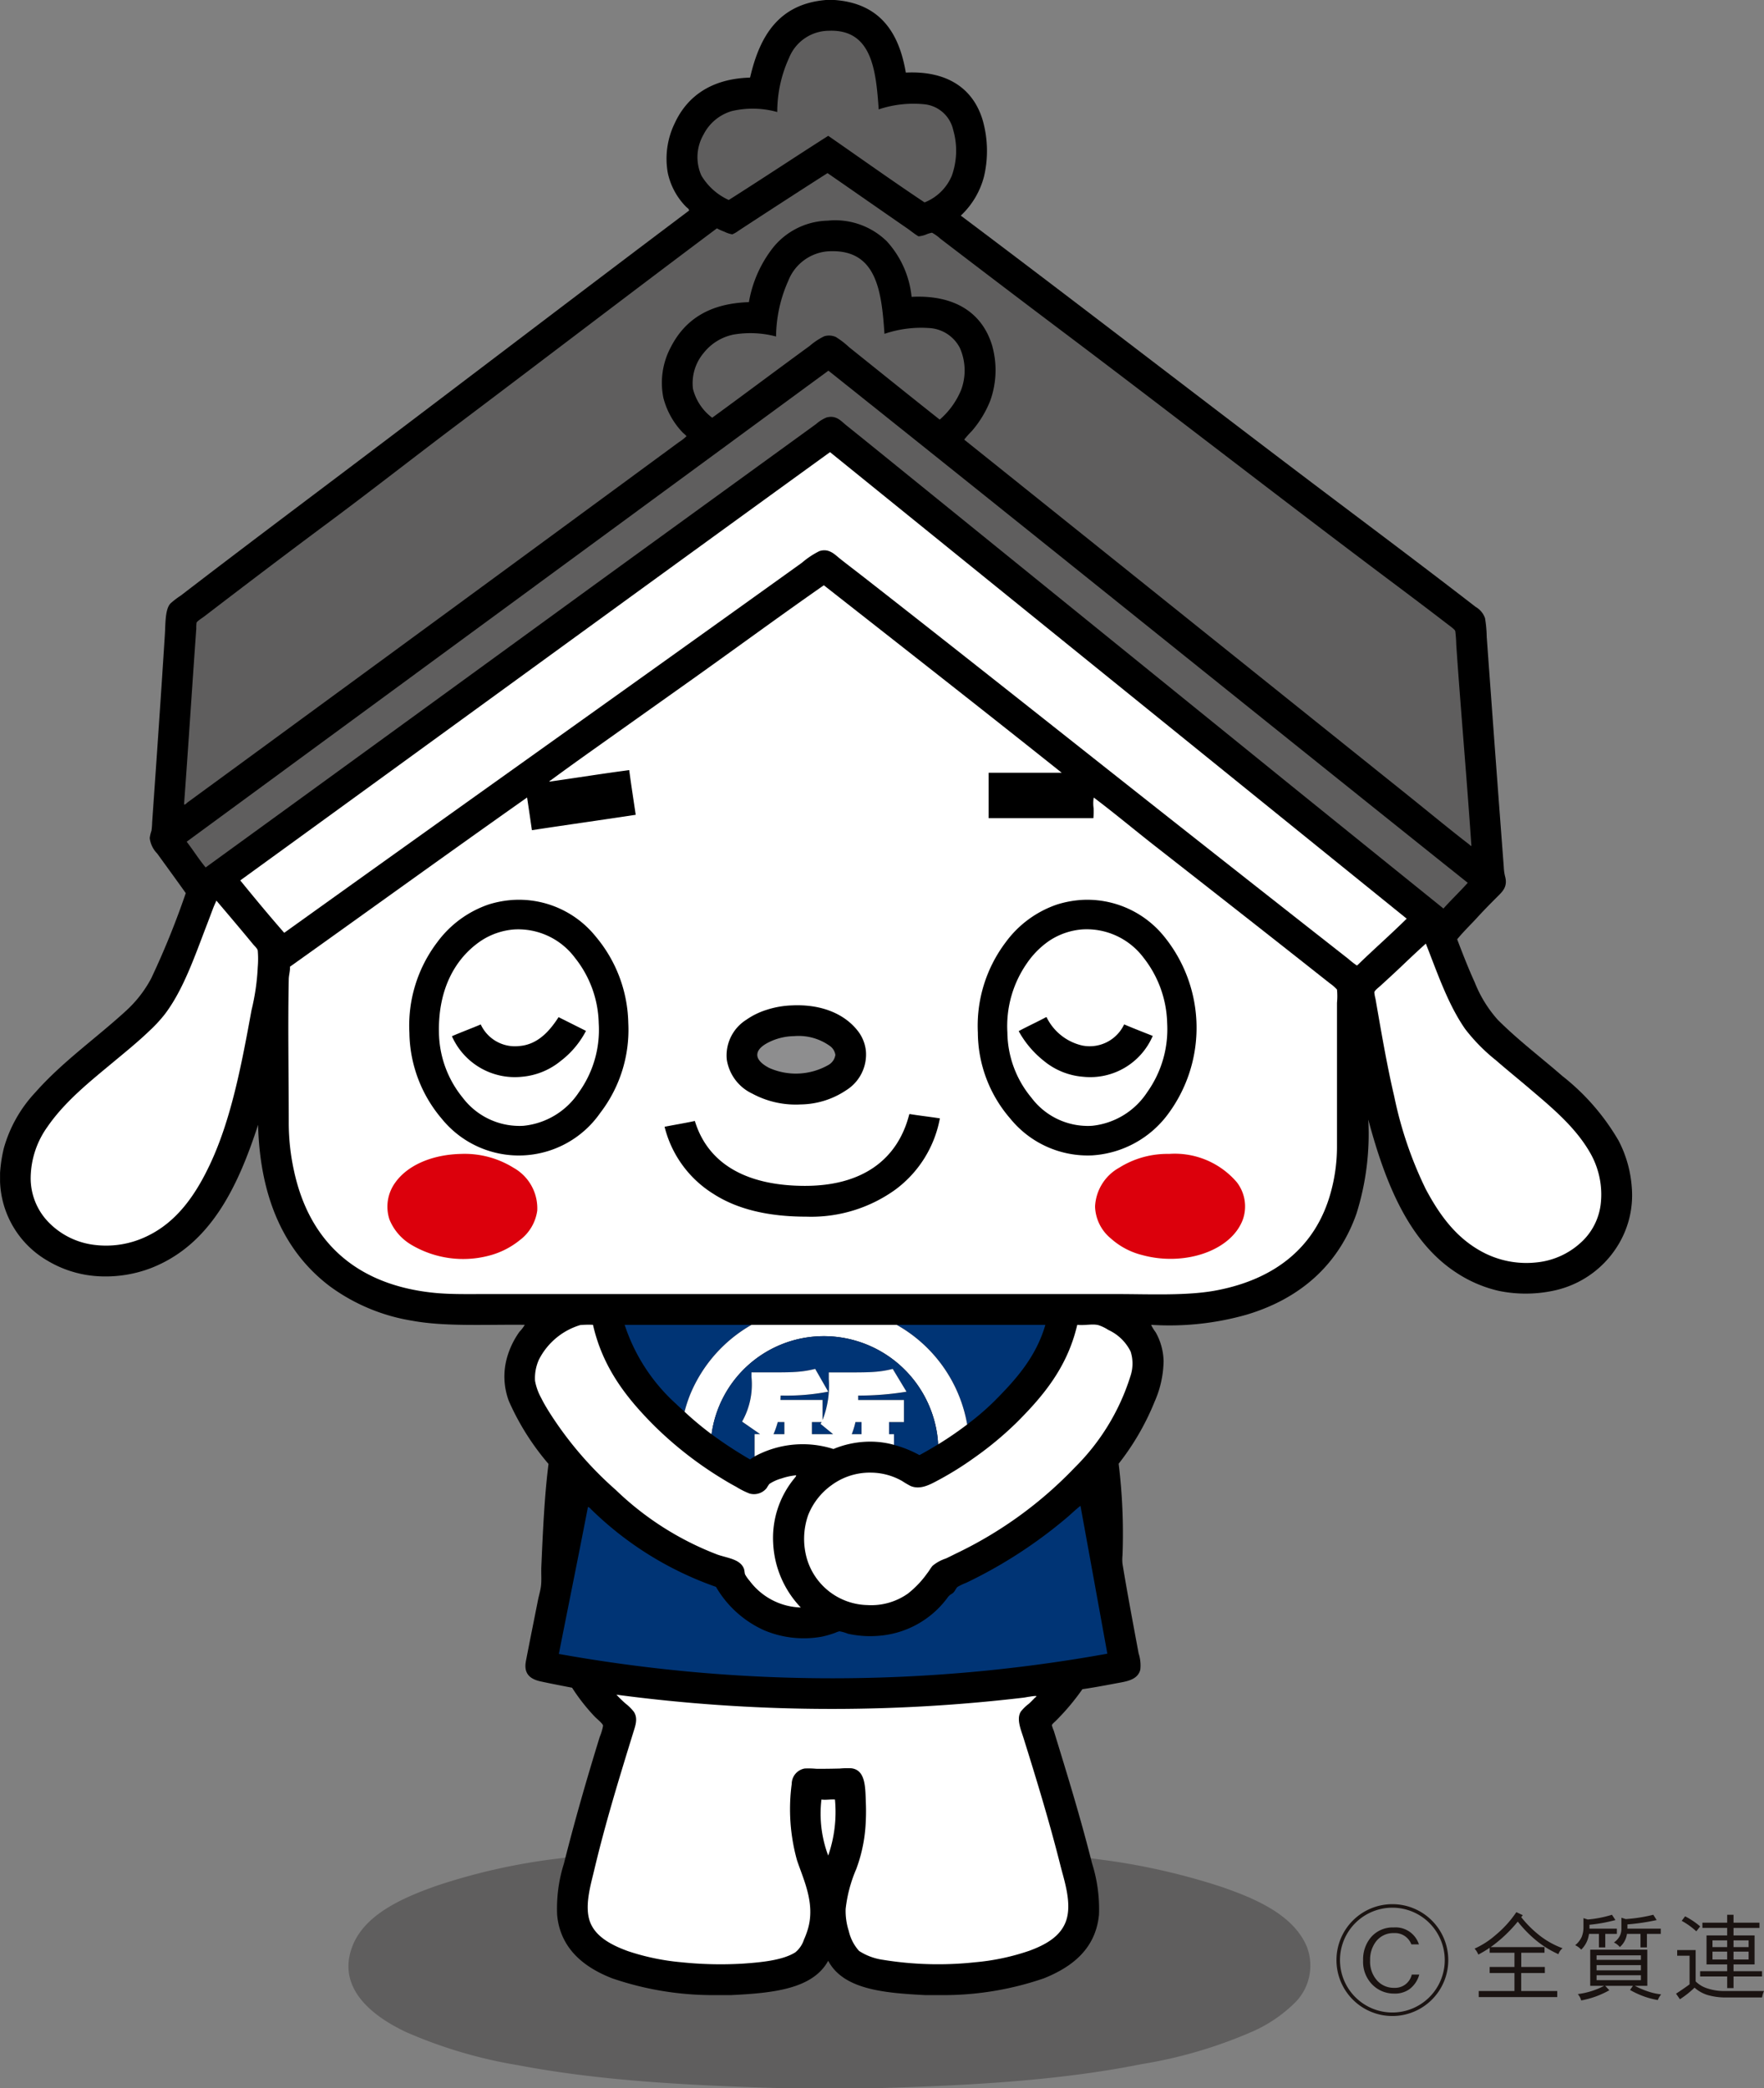 <svg xmlns="http://www.w3.org/2000/svg" width="182.622" height="216.105" viewBox="0 0 182.622 216.105"><rect x="0" y="0" width="182.622" height="216.105" fill="#808080" stroke="none"/><defs><style>.a{fill:#5f5e5e;}.a,.b,.c,.d,.e,.f{fill-rule:evenodd;}.c,.h{fill:#fff;}.d,.g{fill:#003475;}.e{fill:#8e8e8f;}.f{fill:#dc000c;}.i{fill:none;stroke:#1a1311;stroke-width:0.365px;}.j{fill:#1a1311;}</style></defs><g transform="translate(-453.594 -307.598)"><g transform="translate(453.594 307.598)"><path class="a" d="M530.337,451.33h-9.153c-9.927-.285-19.077-.753-27.659-2.388a48.437,48.437,0,0,1-11.591-3.432c-2.9-1.367-7.276-4.22-5.572-8.805,1.244-3.345,5.189-5.07,8.707-6.317a63.31,63.31,0,0,1,12.287-2.788,213.169,213.169,0,0,1,28.455-1.64,195.313,195.313,0,0,1,28.305,1.74,67.766,67.766,0,0,1,12.237,2.786c3.545,1.221,7.487,2.907,8.855,6.219a5.424,5.424,0,0,1-1.094,5.622,14.613,14.613,0,0,1-4.428,3.083,47.728,47.728,0,0,1-11.64,3.432C549.544,450.55,540.167,451.056,530.337,451.33Z" transform="translate(-439.906 -235.225)"/><path class="b" d="M539.082,307.6h.946c4.589.351,6.621,3.262,7.337,7.487,0,.021.01.024.026.024,4.324-.206,7.008,1.694,7.959,5a11.642,11.642,0,0,1,.124,5.721,8.468,8.468,0,0,1-2.412,4.08c12.926,9.7,25.8,19.694,38.753,29.449,4.767,3.589,9.814,7.379,14.55,11.043a2.169,2.169,0,0,1,.97,1.17,13.163,13.163,0,0,1,.176,1.94c.57,7.857,1.157,15.836,1.765,23.8a4.947,4.947,0,0,0,.126.946c.317,1.107-.264,1.607-.822,2.164-.725.725-1.418,1.428-2.089,2.164s-1.338,1.357-2.04,2.214c.575,1.507,1.163,3.021,1.816,4.451a12.959,12.959,0,0,0,2.387,3.88c2.085,2.085,4.449,3.872,6.692,5.821a23.532,23.532,0,0,1,5.819,6.691,12.328,12.328,0,0,1,1.368,4.9,9.846,9.846,0,0,1-1.02,5.174,10.284,10.284,0,0,1-7.087,5.447,13.845,13.845,0,0,1-5.647.024,13.4,13.4,0,0,1-4.378-1.866c-4.994-3.228-7.414-9.376-9.153-15.868a27.46,27.46,0,0,1-1.218,9.725c-1.865,5.315-5.846,8.821-11.391,10.471a29.232,29.232,0,0,1-9.875,1.046,4.206,4.206,0,0,0,.472.77,6.348,6.348,0,0,1,.82,2.984,10.72,10.72,0,0,1-.92,4.18,26.423,26.423,0,0,1-3.731,6.441,59.733,59.733,0,0,1,.4,9.477,4.154,4.154,0,0,0,0,.894c.513,3.118,1.086,6.125,1.666,9.253a4.02,4.02,0,0,1,.174,1.692c-.277,1.094-1.5,1.222-2.536,1.418-1.188.224-2.3.43-3.458.6a24.032,24.032,0,0,1-2.76,3.281c-.121.122-.387.332-.4.45a3.787,3.787,0,0,0,.2.572c1.405,4.573,2.754,8.939,3.954,13.7a15.675,15.675,0,0,1,.724,5.324c-.34,3.59-2.856,5.448-5.7,6.591a31.993,31.993,0,0,1-10.52,1.74h-1.742c-4.32-.222-8.5-.583-10.073-3.555-1.607,2.944-5.759,3.345-10.1,3.555h-1.766a32.189,32.189,0,0,1-10.5-1.74c-2.825-1.1-5.357-3.009-5.695-6.542a15.429,15.429,0,0,1,.7-5.323c1.144-4.538,2.346-8.694,3.706-13.108a5.437,5.437,0,0,0,.348-1.168c-.006-.208-.675-.741-.846-.922a20.04,20.04,0,0,1-2.362-3.009c-1.03-.2-2.167-.416-3.234-.648-1.022-.221-1.81-.73-1.542-2.113.4-2.088.811-4.1,1.244-6.293.1-.508.271-1.025.324-1.568.056-.585,0-1.221.024-1.866.158-3.587.326-7.4.746-10.669a26.234,26.234,0,0,1-4.1-6.493,7.205,7.205,0,0,1-.2-4.5,8.617,8.617,0,0,1,1.292-2.686,3.623,3.623,0,0,0,.548-.72c-4.133-.042-8.3.2-11.665-.424a19.714,19.714,0,0,1-8.507-3.557c-4.551-3.436-7.24-8.91-7.437-16.714-2.087,6.41-4.95,12.508-11.217,14.874a13.176,13.176,0,0,1-5.672.77,11.49,11.49,0,0,1-4.923-1.591,9.847,9.847,0,0,1-4.9-8.159v-.92a14.62,14.62,0,0,1,.4-2.588,13.925,13.925,0,0,1,3.233-5.721c2.836-3.212,6.3-5.616,9.4-8.457a12.407,12.407,0,0,0,2.612-3.358,85.054,85.054,0,0,0,3.581-8.829c-.977-1.373-1.958-2.714-2.96-4.1a2.732,2.732,0,0,1-.77-1.592,3.584,3.584,0,0,1,.174-.746,6.462,6.462,0,0,0,.074-.869c.458-6.52.912-13.034,1.318-19.452.069-1.094.016-2.607.572-3.208a8.252,8.252,0,0,1,1.07-.82c6.1-4.691,12.17-9.235,18.256-13.83,11.48-8.665,22.907-17.394,34.376-26.019-.016-.192-.214-.284-.324-.4a7.083,7.083,0,0,1-1.89-3.532,8.387,8.387,0,0,1,.746-5.147c1.3-2.788,3.835-4.562,7.735-4.676.026,0,.031-.019.05-.026C532.245,311.325,534.215,308.014,539.082,307.6Z" transform="translate(-453.594 -307.598)"/><path class="a" d="M511.99,309.576a4.468,4.468,0,0,0-4.1,2.81,13.366,13.366,0,0,0-1.22,5.6,9.454,9.454,0,0,0-4.7-.1,4.774,4.774,0,0,0-2.935,2.437,4.663,4.663,0,0,0-.224,4.23,6.36,6.36,0,0,0,2.836,2.536c3.457-2.188,6.847-4.444,10.3-6.641,3.312,2.293,6.657,4.685,9.973,6.891a5.091,5.091,0,0,0,2.81-2.738,7.7,7.7,0,0,0,.15-4.775,3.412,3.412,0,0,0-2.91-2.636,11.347,11.347,0,0,0-4.8.522C516.89,313.576,516.436,309.389,511.99,309.576Z" transform="translate(-426.202 -306.392)"/><path class="a" d="M522.825,324.68a3.1,3.1,0,0,1-.648.375,2.907,2.907,0,0,1-.82-.274,5.563,5.563,0,0,1-.772-.348c-8.963,6.71-17.889,13.54-26.961,20.371-4.467,3.362-8.9,6.842-13.457,10.223-4.146,3.078-8.473,6.365-12.635,9.551-.251.192-.769.509-.82.672a3.827,3.827,0,0,0-.026.6c-.435,6.09-.827,12.228-1.268,18.208.164.019.266-.147.372-.224q6.328-4.622,12.613-9.229,19.137-14,38.229-28.031a5.385,5.385,0,0,0,.8-.622c0-.063-.317-.311-.4-.4a8.1,8.1,0,0,1-1.99-3.582,7.839,7.839,0,0,1,.772-5.247c1.452-2.825,3.963-4.523,8.083-4.652a12.583,12.583,0,0,1,2.562-5.721,7.5,7.5,0,0,1,5.6-2.712,7.649,7.649,0,0,1,6.119,2.14,10.011,10.011,0,0,1,2.562,5.745c4.46-.23,7.31,1.65,8.333,5.025a9.35,9.35,0,0,1-.2,5.746,10.97,10.97,0,0,1-1.914,3.134,9.119,9.119,0,0,0-.772.87c15.3,12.252,30.682,24.589,45.965,36.836,2.121,1.7,4.24,3.458,6.368,5.1.044.034.093.139.174.1-.459-6.8-1.1-14.013-1.568-20.818a13.787,13.787,0,0,0-.1-1.392c-.029-.176-.541-.527-.794-.722-1.993-1.531-4-3.044-5.945-4.5-11.443-8.578-22.446-17.156-33.854-25.743-4.217-3.175-8.492-6.423-12.71-9.651a4.444,4.444,0,0,0-.87-.622,2.836,2.836,0,0,0-.648.2,2.752,2.752,0,0,1-.746.174c-.408-.226-.775-.549-1.168-.82-2.741-1.887-5.574-3.872-8.257-5.722C529.1,320.59,525.808,322.725,522.825,324.68Z" transform="translate(-446.365 -300.803)"/><path class="a" d="M512.009,323.752a4.811,4.811,0,0,0-4,3.034,14.415,14.415,0,0,0-1.268,5.772,10.379,10.379,0,0,0-4.4-.2,5.267,5.267,0,0,0-3.084,1.89,4.852,4.852,0,0,0-1.118,3.731,5.357,5.357,0,0,0,1.99,2.984c3.36-2.448,6.717-4.973,10.1-7.437a6.794,6.794,0,0,1,1.518-1,1.751,1.751,0,0,1,1.168.076,8.4,8.4,0,0,1,1.368,1.046c3.139,2.514,6.328,5.083,9.4,7.511a8.171,8.171,0,0,0,2.212-3.06,5.762,5.762,0,0,0-.124-4.353,3.8,3.8,0,0,0-3.208-2.064,11.858,11.858,0,0,0-4.6.6C517.656,327.727,517.116,323.376,512.009,323.752Z" transform="translate(-426.397 -297.735)"/><path class="a" d="M465.587,380.151c.674.869,1.263,1.821,1.964,2.662q20.007-14.515,40.121-29.153c7.717-5.6,15.359-11.135,23.083-16.738a3.861,3.861,0,0,1,1.07-.672c1.02-.274,1.494.364,2.064.82,2.314,1.855,4.618,3.729,6.865,5.547q19.635,15.905,39.225,31.764,7.856,6.345,15.72,12.685c.811-.914,1.7-1.748,2.512-2.662-22.088-17.637-44.08-35.383-66.188-53Q498.8,355.786,465.587,380.151Z" transform="translate(-446.261 -293.045)"/><path class="c" d="M469.029,380.955c1.492,1.832,3,3.652,4.552,5.423,17.876-12.811,35.723-25.474,53.6-38.3a8.783,8.783,0,0,1,1.79-1.194c1-.343,1.616.356,2.138.77.84.669,1.75,1.355,2.562,1.99,7.964,6.22,15.907,12.507,23.779,18.73q13.128,10.379,26.317,20.719a8.29,8.29,0,0,0,.869.672,3.752,3.752,0,0,0,.324-.3c1.62-1.56,3.281-3.02,4.826-4.551q-29.864-24.133-59.7-48.279C509.764,351.34,489.39,366.2,469.029,380.955Z" transform="translate(-444.156 -289.845)"/><path class="c" d="M513.278,355.381q-3.563,2.528-7.113,5.049c-2.293,1.632-4.63,3.274-6.865,4.925-.045.034-.163.063-.15.15,2.746-.388,5.56-.84,8.259-1.194.2,1.561.446,3.084.67,4.626-3.571.543-7.176,1.047-10.745,1.592-.164-1.126-.329-2.258-.5-3.382-8.168,5.756-16.372,11.685-24.551,17.512.032.45-.116.841-.124,1.292-.1,4.936,0,10.064,0,14.95a23.209,23.209,0,0,0,.548,4.9c1.589,7.345,6.472,11.812,14.55,12.61,1.657.163,3.432.124,5.323.124,21.835,0,43.4,0,65.242,0,3.569,0,7.413.2,10.473-.4,5.948-1.157,10.147-4.432,11.715-10.023a17.8,17.8,0,0,0,.67-4.751V388.388a7.1,7.1,0,0,0,0-1.368,4.292,4.292,0,0,0-.746-.648c-6.1-4.823-12.092-9.514-18.182-14.276-2.008-1.571-4.021-3.258-6.095-4.826-.093-.071-.135-.139-.172-.05a3.72,3.72,0,0,0,0,1.046,7.381,7.381,0,0,1-.026,1.018H544.62v-4.7h7.561c-8.123-6.472-16.426-12.964-24.625-19.4C522.852,348.461,518.05,352,513.278,355.381Z" transform="translate(-442.266 -284.617)"/><path class="c" d="M474.5,366.1c-.255.656-.487,1.3-.7,1.842-1.268,3.294-2.433,6.725-4.353,9.253a14.933,14.933,0,0,1-1.642,1.765c-1.131,1.088-2.385,2.1-3.656,3.159-2.4,2-5.036,4.079-6.863,6.742a9.2,9.2,0,0,0-1.718,5.073,6.527,6.527,0,0,0,1.94,4.876,7.914,7.914,0,0,0,4.552,2.238,9.713,9.713,0,0,0,5.671-.946c3.015-1.481,4.909-4.25,6.343-7.263,2.216-4.652,3.291-10.247,4.353-16.068a23.3,23.3,0,0,0,.646-4.452,10.325,10.325,0,0,0,0-1.716c-.04-.211-.322-.459-.5-.67-1.284-1.561-2.515-3.005-3.782-4.5C474.743,365.558,474.6,365.853,474.5,366.1Z" transform="translate(-452.388 -272.233)"/><path class="c" d="M544.5,370.734c-.628.593-1.32,1.225-1.99,1.84-.187.171-.6.467-.622.672a4.227,4.227,0,0,0,.124.672c.6,3.44,1.189,6.916,1.94,10.1a40.356,40.356,0,0,0,3.258,9.577c1.466,2.748,3.247,5.221,6.169,6.665a9.67,9.67,0,0,0,5.349.922,7.919,7.919,0,0,0,4.451-1.966,6.377,6.377,0,0,0,2.166-4.253,8.651,8.651,0,0,0-1.146-5.174c-1.555-2.686-4.026-4.7-6.243-6.591-1.13-.965-2.327-1.927-3.482-2.934a18.7,18.7,0,0,1-3.184-3.234c-1.755-2.533-2.8-5.6-4.054-8.8,0-.016,0-.031-.024-.026C546.3,369.021,545.421,369.858,544.5,370.734Z" transform="translate(-399.609 -270.545)"/><path class="c" d="M492.652,392.709a7.081,7.081,0,0,0-4.278,3.582,4.663,4.663,0,0,0-.4,2.188,5.8,5.8,0,0,0,.646,1.792c.277.561.591,1.075.9,1.566a37.323,37.323,0,0,0,6.815,7.935,31.134,31.134,0,0,0,10.521,6.689c1.031.364,2.345.462,2.736,1.444.071.177.074.456.124.6a3.611,3.611,0,0,0,.472.67,6.859,6.859,0,0,0,5.3,2.762,10.322,10.322,0,0,1-2.86-6.642,9.7,9.7,0,0,1,2.188-6.715c.076-.1.229-.259.176-.324a6.563,6.563,0,0,0-1.494.324,4.386,4.386,0,0,0-1.268.572,4.131,4.131,0,0,0-.272.422,1.687,1.687,0,0,1-1.768.572,8.313,8.313,0,0,1-1.392-.7c-.471-.25-.925-.514-1.344-.772a38.455,38.455,0,0,1-7.113-5.521c-2.847-2.847-5.35-5.987-6.367-10.471A9.833,9.833,0,0,0,492.652,392.709Z" transform="translate(-432.583 -255.583)"/><path class="c" d="M533.513,392.763c-1.028,4.327-3.486,7.266-6.219,10a35.176,35.176,0,0,1-4.428,3.681,33.217,33.217,0,0,1-3.755,2.338c-.788.417-1.837,1.025-2.86.572a9.781,9.781,0,0,1-.846-.5,6.61,6.61,0,0,0-3.21-.87,6.687,6.687,0,0,0-4.129,1.318,6.971,6.971,0,0,0-2.387,3.06,7.421,7.421,0,0,0-.1,4.651,6.686,6.686,0,0,0,6.219,4.676A6.58,6.58,0,0,0,516,420.5a10.092,10.092,0,0,0,1.99-2.09c.206-.25.353-.549.572-.794a4.181,4.181,0,0,1,1.368-.746c.345-.159.69-.335,1.02-.5a42.047,42.047,0,0,0,12.337-8.929,22.94,22.94,0,0,0,5.745-9.427,4.077,4.077,0,0,0,.024-2.562,4.8,4.8,0,0,0-2.312-2.238,4.248,4.248,0,0,0-1.044-.5c-.649-.147-1.367.058-2.14-.024A.067.067,0,0,0,533.513,392.763Z" transform="translate(-422.006 -255.587)"/><path class="d" d="M543.5,404.3c-.461.346-.978.861-1.468,1.27a48.559,48.559,0,0,1-10.347,6.689,6.391,6.391,0,0,0-.9.424c-.185.145-.271.448-.472.622-.111.1-.227.148-.324.224a1.464,1.464,0,0,0-.272.3,9.761,9.761,0,0,1-7.215,3.93,10.594,10.594,0,0,1-3.084-.224,4.211,4.211,0,0,0-.87-.25,2.039,2.039,0,0,0-.422.15,10.774,10.774,0,0,1-1.368.4,10.544,10.544,0,0,1-6.045-.672,10.956,10.956,0,0,1-4.949-4.477,34.95,34.95,0,0,1-12.885-7.985c-.108-.1-.208-.259-.372-.272-.981,5.087-2.011,10.126-3.01,15.2a160.44,160.44,0,0,0,56.785-.026Q544.893,411.944,543.5,404.3Z" transform="translate(-431.641 -248.469)"/><path class="c" d="M495.276,417.359a4.636,4.636,0,0,1,.87.87c.424.693.139,1.415-.1,2.188-1.457,4.725-2.864,9.292-4.029,14.2-.387,1.624-1.089,3.937-.324,5.572.664,1.416,2.264,2.216,3.83,2.785a24.111,24.111,0,0,0,5.5,1.146,39.034,39.034,0,0,0,6.343.148c1.969-.134,4.169-.348,5.472-1.168a2.818,2.818,0,0,0,.9-1.318,8.983,8.983,0,0,0,.4-1.07c.793-2.651-.435-5.107-1.118-7.139a19.7,19.7,0,0,1-.548-7.909,1.623,1.623,0,0,1,1.344-1.592A8.944,8.944,0,0,1,515,424.1c.835.01,1.644-.006,2.437-.024a8.669,8.669,0,0,1,1.22-.026c1.5.192,1.428,2.047,1.492,3.632a22.344,22.344,0,0,1-.05,2.512,15.8,15.8,0,0,1-.944,4.278,14.419,14.419,0,0,0-1.1,4.129,6.71,6.71,0,0,0,.324,2.288,4.59,4.59,0,0,0,1.068,2.064,6.112,6.112,0,0,0,2.488.92,35.583,35.583,0,0,0,9.527.25,23.61,23.61,0,0,0,5.621-1.194c1.6-.593,3.2-1.436,3.781-3.06.654-1.816-.192-4.241-.57-5.745-1.147-4.556-2.485-8.926-3.832-13.233-.258-.828-.753-1.943-.272-2.71a4.587,4.587,0,0,1,.846-.82c.219-.2.419-.413.622-.622,0,0,.224-.134.1-.174a4.317,4.317,0,0,0-.646.074c-.224.026-.459.079-.622.1a169.6,169.6,0,0,1-42.135-.3c0-.013-.019-.027-.024,0A13.046,13.046,0,0,0,495.276,417.359Z" transform="translate(-430.507 -241.057)"/><path class="c" d="M506.395,423.164a12.347,12.347,0,0,0,.7,5.8,13.748,13.748,0,0,0,.7-5.8C507.3,423.13,506.828,423.23,506.395,423.164Z" transform="translate(-421.353 -236.938)"/><path class="b" d="M490.719,365.393A10.207,10.207,0,0,1,499.2,369.2a14.306,14.306,0,0,1,3.358,8.9,14.1,14.1,0,0,1-2.912,9.351,10.267,10.267,0,0,1-16.39.6,14.01,14.01,0,0,1-3.358-8.9,14.26,14.26,0,0,1,2.885-9.377,11.03,11.03,0,0,1,5.3-3.9A10.666,10.666,0,0,1,490.719,365.393Z" transform="translate(-437.515 -272.268)"/><path class="c" d="M486.122,368.488c-2.686,1.824-4.414,5.036-4.327,9.451a10.9,10.9,0,0,0,2.461,6.767,7.372,7.372,0,0,0,6.269,2.909,7.792,7.792,0,0,0,5.747-3.457,11.078,11.078,0,0,0,2.064-7.165,11.233,11.233,0,0,0-2.462-6.765,7.331,7.331,0,0,0-6.293-2.934A7.231,7.231,0,0,0,486.122,368.488Z" transform="translate(-436.352 -271.109)"/><path class="b" d="M527.238,365.393a10.238,10.238,0,0,1,8.481,3.806,14.975,14.975,0,0,1,.448,18.28,10.583,10.583,0,0,1-7.909,4.354,10.328,10.328,0,0,1-8.481-3.806,13.677,13.677,0,0,1-3.358-8.9,14.339,14.339,0,0,1,2.885-9.351,10.974,10.974,0,0,1,5.3-3.9A10.762,10.762,0,0,1,527.238,365.393Z" transform="translate(-415.185 -272.268)"/><path class="c" d="M522.622,368.489a8.914,8.914,0,0,0-2.288,2.314,11.378,11.378,0,0,0-2.016,7.161,10.707,10.707,0,0,0,2.488,6.742,7.3,7.3,0,0,0,6.267,2.909,7.764,7.764,0,0,0,5.722-3.482,11.223,11.223,0,0,0,2.064-7.163A11.383,11.383,0,0,0,532.4,370.2a7.365,7.365,0,0,0-6.317-2.91A7.177,7.177,0,0,0,522.622,368.489Z" transform="translate(-414.026 -271.11)"/><path class="b" d="M507.038,372.169c3.03-.147,5.384.865,6.741,2.535a4.053,4.053,0,0,1,.92,2.166,4.358,4.358,0,0,1-2.04,4.079,8.634,8.634,0,0,1-4.7,1.468,9.455,9.455,0,0,1-5.025-1.12,4.673,4.673,0,0,1-2.636-3.531,4.361,4.361,0,0,1,2.014-4.106,7.665,7.665,0,0,1,2.064-1.018A9.582,9.582,0,0,1,507.038,372.169Z" transform="translate(-425.056 -268.124)"/><path class="e" d="M503.663,374.664c-.538.248-1.437.722-1.417,1.442.016.609.782,1.091,1.217,1.318a6.8,6.8,0,0,0,6.144-.3,1.435,1.435,0,0,0,.722-1.044,1.385,1.385,0,0,0-.6-.946,5.551,5.551,0,0,0-3.681-.994A6.1,6.1,0,0,0,503.663,374.664Z" transform="translate(-423.845 -266.914)"/><path class="b" d="M493.67,372.919l2.836,1.42a9.315,9.315,0,0,1-2.612,3.109,7.328,7.328,0,0,1-4.054,1.642,7.119,7.119,0,0,1-7.213-4.2c.978-.424,2-.8,2.984-1.218a3.9,3.9,0,0,0,3.956,2.238C491.582,375.77,492.823,374.223,493.67,372.919Z" transform="translate(-435.841 -267.657)"/><path class="b" d="M521.875,372.919h.048a5.468,5.468,0,0,0,3.706,2.936,3.945,3.945,0,0,0,4.328-2.188c.97.413,1.966.8,2.959,1.192a7.037,7.037,0,0,1-7.187,4.23,7.269,7.269,0,0,1-4.08-1.642,10.183,10.183,0,0,1-2.611-3.084C519.966,373.863,520.947,373.419,521.875,372.919Z" transform="translate(-413.577 -267.657)"/><path class="b" d="M521.657,379.14c1.026.168,2.1.285,3.134.448a11.856,11.856,0,0,1-4.626,7.387,14.917,14.917,0,0,1-9.2,2.786c-3.94,0-7.158-.767-9.625-2.362a11.4,11.4,0,0,1-5.049-6.941c1.035-.208,2.108-.377,3.133-.6,1.389,4.557,5.521,6.717,11.417,6.715s9.564-2.694,10.769-7.363C521.63,379.195,521.622,379.146,521.657,379.14Z" transform="translate(-427.488 -263.853)"/><path class="f" d="M486.137,381.7a9.591,9.591,0,0,1,5.423,1.444A4.8,4.8,0,0,1,494,387.573a4.612,4.612,0,0,1-1.816,3.059,8.4,8.4,0,0,1-3.258,1.618,10.52,10.52,0,0,1-7.961-1.144,5.41,5.41,0,0,1-2.262-2.612,4.238,4.238,0,0,1,.6-3.83C480.553,382.9,483.07,381.764,486.137,381.7Z" transform="translate(-438.381 -262.287)"/><path class="f" d="M531.608,381.7a8.451,8.451,0,0,1,7.015,2.936,4.092,4.092,0,0,1,.622,3.855c-1.215,3.271-6.086,4.859-10.4,3.682a7.587,7.587,0,0,1-3.258-1.716,4.448,4.448,0,0,1-1.642-3.308,4.861,4.861,0,0,1,2.512-4.03A9.389,9.389,0,0,1,531.608,381.7Z" transform="translate(-410.576 -262.287)"/><path class="g" d="M506.861,392.677H493.749c-.032,0-.031.069,0,.074a18.956,18.956,0,0,0,5.3,8.109c.28.28.585.54.878.811a14,14,0,0,1,.609-1.852A14.832,14.832,0,0,1,506.861,392.677Z" transform="translate(-429.055 -255.575)"/><path class="g" d="M526.593,392.677H511.2a14.737,14.737,0,0,1,7.3,10.308,26.8,26.8,0,0,0,2.775-2.374C523.462,398.419,525.618,396.056,526.593,392.677Z" transform="translate(-418.37 -255.575)"/><path class="h" d="M519.532,392.677H504.509a14.832,14.832,0,0,0-6.327,7.142,14,14,0,0,0-.609,1.852A33.589,33.589,0,0,0,500.367,404a11.737,11.737,0,0,1,11.375-10.149A11.869,11.869,0,0,1,523.724,404a10.2,10.2,0,0,1,.1,1.046,35.722,35.722,0,0,0,3.009-2.058A14.737,14.737,0,0,0,519.532,392.677Z" transform="translate(-426.703 -255.575)"/><path class="g" d="M508.316,400.175h1.009v-1.254H508.7A8.584,8.584,0,0,1,508.316,400.175Z" transform="translate(-420.134 -251.757)"/><path class="g" d="M503.764,405.862v-2.311h.57l-1.865-1.294a7.813,7.813,0,0,0,.97-4.639v-.456h.743c3.252,0,4.24.037,5.856-.361l1.35,2.358a23.07,23.07,0,0,1-4.926.4c0,.153-.018.3-.018.458H510.8v2.074a9.67,9.67,0,0,0,.645-4.243v-.683h.762c3.254,0,4.241.037,5.858-.361l1.426,2.358a30.751,30.751,0,0,1-5,.4v.458h4.736V402.3h-1.542v1.254h.514v1.109a11.477,11.477,0,0,1,2.633,1.056c.653-.355,1.3-.728,1.927-1.114a10.182,10.182,0,0,0-.095-1.046,11.869,11.869,0,0,0-11.981-10.149,11.737,11.737,0,0,0-11.375,10.149,43.722,43.722,0,0,0,3.988,2.609C503.44,406.058,503.6,405.96,503.764,405.862Z" transform="translate(-425.642 -255.134)"/><path class="g" d="M506.764,398.92h-1.009v1.255h2.188l-1.295-1.066Z" transform="translate(-421.699 -251.758)"/><path class="g" d="M503.289,400.175h1.122v-1.254h-.685A8.92,8.92,0,0,1,503.289,400.175Z" transform="translate(-423.207 -251.757)"/><path class="h" d="M516.484,402.26v-1.254h1.542v-2.283H513.29v-.458a30.751,30.751,0,0,0,5-.4l-1.426-2.358c-1.616.4-2.6.361-5.858.361h-.762v.683a9.67,9.67,0,0,1-.645,4.243v-2.074h-4.356c0-.153.018-.3.018-.458a23.07,23.07,0,0,0,4.926-.4l-1.35-2.358c-1.616.4-2.6.361-5.856.361h-.743v.456a7.813,7.813,0,0,1-.97,4.639l1.865,1.294h-.57v2.311a10.445,10.445,0,0,1,8.162-.769,9.893,9.893,0,0,1,4.726-.72,9.441,9.441,0,0,1,1.545.287V402.26Zm-10.839,0h-1.122a8.92,8.92,0,0,0,.437-1.254h.685Zm2.852,0v-1.254h1.009l-.116.189,1.3,1.065Zm5.136,0h-1.009a8.584,8.584,0,0,0,.38-1.254h.628Z" transform="translate(-424.442 -253.843)"/></g><g transform="translate(592.136 504.836)"><path class="i" d="M550.778,435.6a5.605,5.605,0,1,1-5.6-5.606A5.606,5.606,0,0,1,550.778,435.6Z" transform="translate(-539.567 -429.995)"/><g transform="translate(14.121 0.645)"><path class="j" d="M552.649,430.395l.667.309q-.08.109-.16.208a11.389,11.389,0,0,0,2,1.971,8.715,8.715,0,0,0,2.279,1.244,1.324,1.324,0,0,0-.429.616,10.4,10.4,0,0,1-2.217-1.352,12.678,12.678,0,0,1-1.99-2.021,14.877,14.877,0,0,1-1.642,1.711q-.578.508-1.163.927h5.571v.587h-2.407v1.471H555.6v.628h-2.448v1.86h3.731v.627h-8.128v-.627h3.7v-1.86h-2.567v-.628h2.567v-1.471h-2.567v-.517a10.846,10.846,0,0,1-1.175.706,2.011,2.011,0,0,0-.388-.617,8.76,8.76,0,0,0,2.209-1.433A11.127,11.127,0,0,0,552.649,430.395Z" transform="translate(-548.33 -430.395)"/><path class="j" d="M558.6,430.562l.359.548a16.612,16.612,0,0,1-2.688.487V432h2.836v.538h-1.2v1.4h-.658v-1.4h-1.023a3.459,3.459,0,0,1-.121.527,2.767,2.767,0,0,1-.687,1.105,1.922,1.922,0,0,0-.627-.459,2.387,2.387,0,0,0,.669-.844,2.6,2.6,0,0,0,.189-.946V430.91l.446.14A11.846,11.846,0,0,0,558.6,430.562Zm3.661,7.353h-1.292a9.008,9.008,0,0,0,1.532.636,6.148,6.148,0,0,0,1.193.248,2.24,2.24,0,0,0-.348.587,8.081,8.081,0,0,1-1.323-.337,8.82,8.82,0,0,1-1.552-.707l.3-.427H557.9l.427.458a9.321,9.321,0,0,1-2.915,1.054,1.564,1.564,0,0,0-.348-.656,8.048,8.048,0,0,0,2.727-.856h-1.442v-3.74h5.909Zm-5.253-3.154v.467h4.588v-.467Zm4.588,1.014h-4.588v.538h4.588Zm0,1.046h-4.588v.508h4.588Zm1.283-6.259.348.548a22.328,22.328,0,0,1-3.025.448V432h3.452v.538H562.22v1.4h-.666v-1.4h-1.4a2.032,2.032,0,0,1-.111.446,2.2,2.2,0,0,1-.627.917,1.766,1.766,0,0,0-.616-.469,1.933,1.933,0,0,0,.6-.656,1.714,1.714,0,0,0,.179-.736v-1.173l.448.139A16.109,16.109,0,0,0,562.877,430.562Z" transform="translate(-544.381 -430.293)"/><path class="j" d="M561.39,434.214H563.3v3.244a2.991,2.991,0,0,0,1.254.736,5.4,5.4,0,0,0,1.661.258h4.159a2.931,2.931,0,0,0-.2.667h-3.959a6.613,6.613,0,0,1-1.731-.269,3.647,3.647,0,0,1-1.3-.746,9.865,9.865,0,0,1-1.513,1.2l-.4-.577q.807-.527,1.4-.965V434.8H561.39Zm.817-3.492a7.9,7.9,0,0,1,1.561,1.044l-.4.508a7.661,7.661,0,0,0-1.512-1.084Zm1.79.657h2.567v-.817h.657v.817h2.685v.546h-2.685v.777H569.4V435.7h-2.179v.7h2.954v.548h-2.954v1.2h-.657v-1.2h-2.8v-.548h2.8v-.7h-2.138V432.7h2.138v-.777H564Zm1.044,1.831v.7h1.523v-.7Zm1.523,1.979v-.815h-1.523v.815Zm.657-1.979v.7h1.562v-.7Zm1.562,1.164h-1.562v.815h1.562Z" transform="translate(-540.417 -430.293)"/></g><g transform="translate(2.578 2.225)"><path class="j" d="M546.979,436.254a2.8,2.8,0,0,1-1.03,1.521,2.588,2.588,0,0,1-1.589.445,3.129,3.129,0,0,1-2.277-.964,3.35,3.35,0,0,1-.917-2.467A3.526,3.526,0,0,1,542,432.37a2.965,2.965,0,0,1,2.335-.994,2.538,2.538,0,0,1,2.609,1.75h-.786a1.8,1.8,0,0,0-1.8-1.164,2.237,2.237,0,0,0-1.843.851,3.076,3.076,0,0,0-.624,1.976,2.909,2.909,0,0,0,.777,2.137,2.314,2.314,0,0,0,1.719.7,1.77,1.77,0,0,0,1.815-1.37Z" transform="translate(-541.167 -431.376)"/></g></g></g></svg>